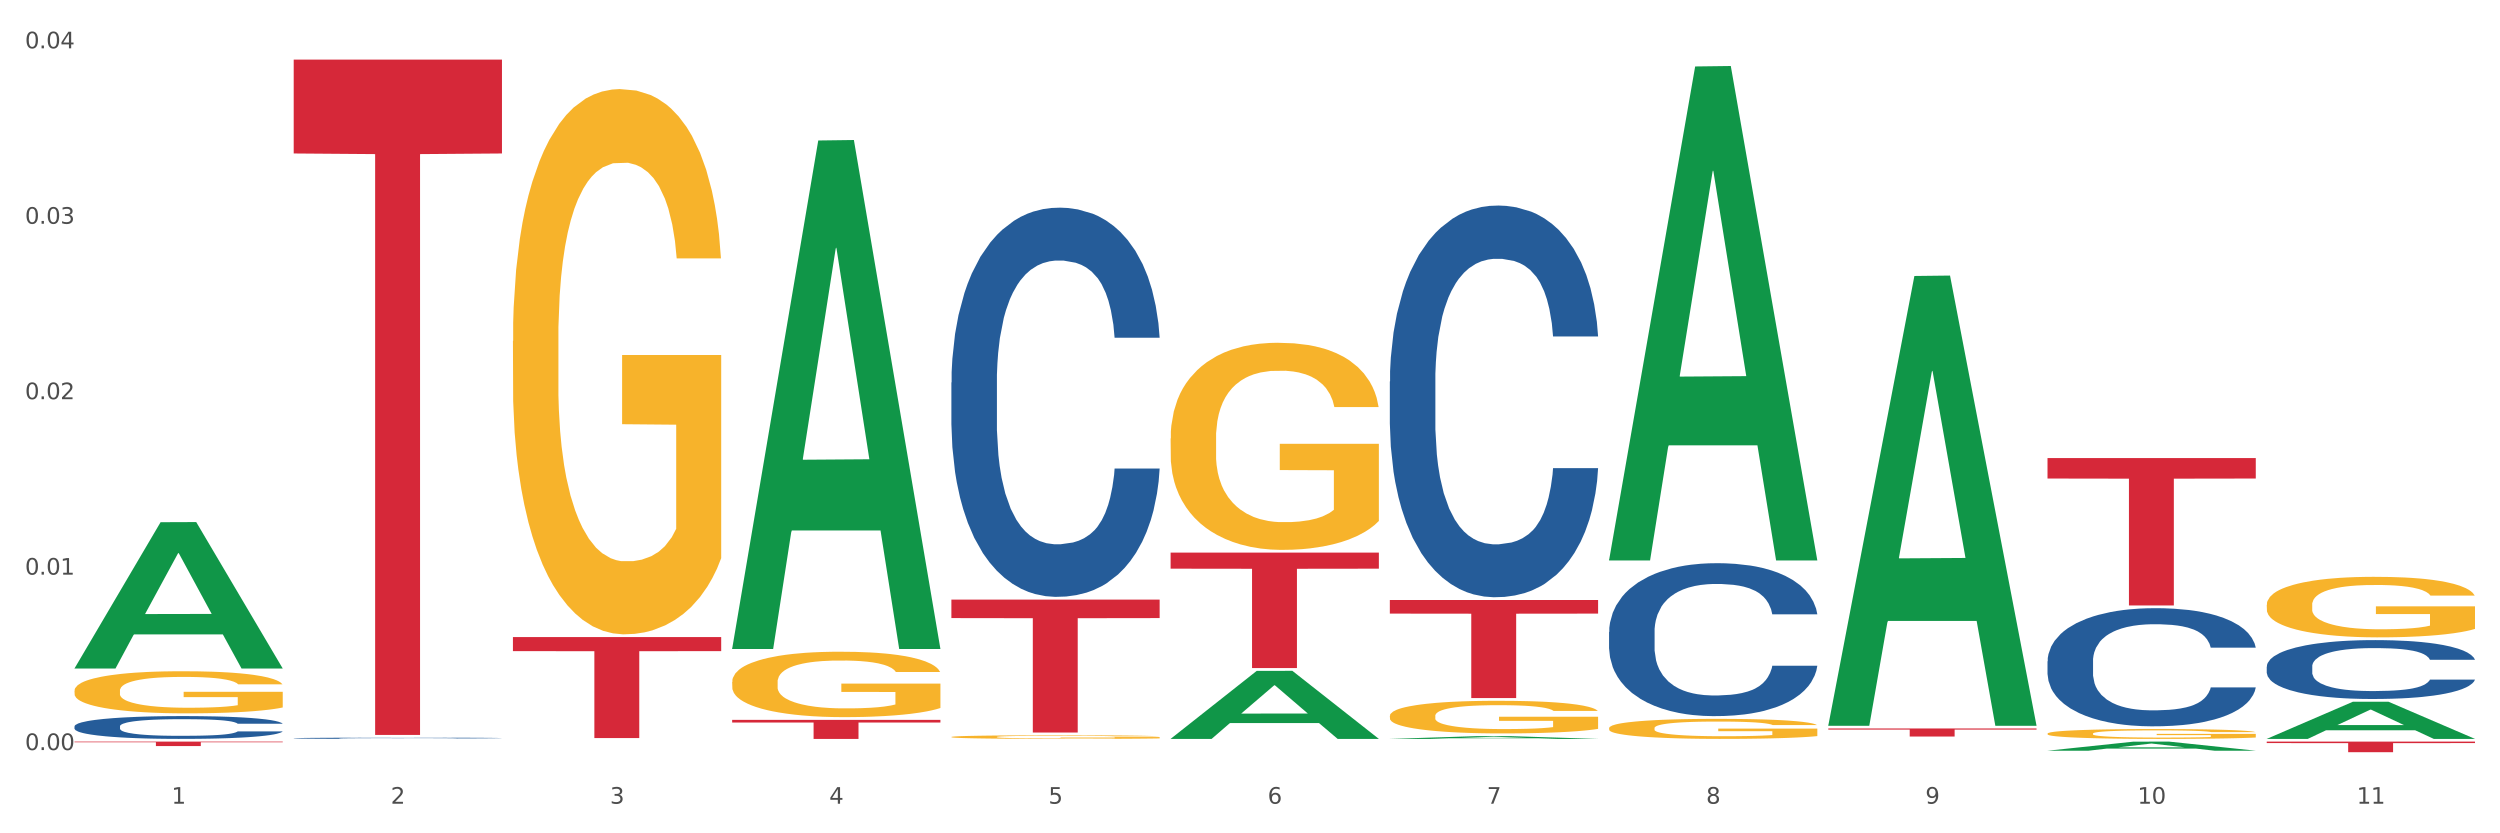<?xml version="1.0" encoding="utf-8" standalone="no"?>
<!DOCTYPE svg PUBLIC "-//W3C//DTD SVG 1.1//EN"
  "http://www.w3.org/Graphics/SVG/1.1/DTD/svg11.dtd">
<svg xmlns:xlink="http://www.w3.org/1999/xlink" width="1080pt" height="360pt" viewBox="0 0 1080 360" xmlns="http://www.w3.org/2000/svg" version="1.1">
 <rect x="0" y="0" width="1080" height="360" fill="#333333" stroke="none"/>
 <defs>
  <style type="text/css">*{stroke-linejoin: round; stroke-linecap: butt}</style>
 </defs>
 <g id="figure_1">
  <g id="patch_1">
   <path d="M 0 360 
L 1080 360 
L 1080 0 
L 0 0 
z
" style="fill: #ffffff; stroke: #ffffff; stroke-linejoin: miter"/>
  </g>
  <g id="axes_1">
   <g id="matplotlib.axis_1">
    <g id="xtick_1">
     <g id="text_1">
      <!-- 1 -->
      <g style="fill: #4d4d4d" transform="translate(74.106 347.204) scale(0.096 -0.096)">
       <defs>
        <path id="DejaVuSans-31" d="M 794 531 
L 1825 531 
L 1825 4091 
L 703 3866 
L 703 4441 
L 1819 4666 
L 2450 4666 
L 2450 531 
L 3481 531 
L 3481 0 
L 794 0 
L 794 531 
z
" transform="scale(0.016)"/>
       </defs>
       <use xlink:href="#DejaVuSans-31"/>
      </g>
     </g>
    </g>
    <g id="xtick_2">
     <g id="text_2">
      <!-- 2 -->
      <g style="fill: #4d4d4d" transform="translate(168.812 347.204) scale(0.096 -0.096)">
       <defs>
        <path id="DejaVuSans-32" d="M 1228 531 
L 3431 531 
L 3431 0 
L 469 0 
L 469 531 
Q 828 903 1448 1529 
Q 2069 2156 2228 2338 
Q 2531 2678 2651 2914 
Q 2772 3150 2772 3378 
Q 2772 3750 2511 3984 
Q 2250 4219 1831 4219 
Q 1534 4219 1204 4116 
Q 875 4013 500 3803 
L 500 4441 
Q 881 4594 1212 4672 
Q 1544 4750 1819 4750 
Q 2544 4750 2975 4387 
Q 3406 4025 3406 3419 
Q 3406 3131 3298 2873 
Q 3191 2616 2906 2266 
Q 2828 2175 2409 1742 
Q 1991 1309 1228 531 
z
" transform="scale(0.016)"/>
       </defs>
       <use xlink:href="#DejaVuSans-32"/>
      </g>
     </g>
    </g>
    <g id="xtick_3">
     <g id="text_3">
      <!-- 3 -->
      <g style="fill: #4d4d4d" transform="translate(263.517 347.204) scale(0.096 -0.096)">
       <defs>
        <path id="DejaVuSans-33" d="M 2597 2516 
Q 3050 2419 3304 2112 
Q 3559 1806 3559 1356 
Q 3559 666 3084 287 
Q 2609 -91 1734 -91 
Q 1441 -91 1130 -33 
Q 819 25 488 141 
L 488 750 
Q 750 597 1062 519 
Q 1375 441 1716 441 
Q 2309 441 2620 675 
Q 2931 909 2931 1356 
Q 2931 1769 2642 2001 
Q 2353 2234 1838 2234 
L 1294 2234 
L 1294 2753 
L 1863 2753 
Q 2328 2753 2575 2939 
Q 2822 3125 2822 3475 
Q 2822 3834 2567 4026 
Q 2313 4219 1838 4219 
Q 1578 4219 1281 4162 
Q 984 4106 628 3988 
L 628 4550 
Q 988 4650 1302 4700 
Q 1616 4750 1894 4750 
Q 2613 4750 3031 4423 
Q 3450 4097 3450 3541 
Q 3450 3153 3228 2886 
Q 3006 2619 2597 2516 
z
" transform="scale(0.016)"/>
       </defs>
       <use xlink:href="#DejaVuSans-33"/>
      </g>
     </g>
    </g>
    <g id="xtick_4">
     <g id="text_4">
      <!-- 4 -->
      <g style="fill: #4d4d4d" transform="translate(358.223 347.204) scale(0.096 -0.096)">
       <defs>
        <path id="DejaVuSans-34" d="M 2419 4116 
L 825 1625 
L 2419 1625 
L 2419 4116 
z
M 2253 4666 
L 3047 4666 
L 3047 1625 
L 3713 1625 
L 3713 1100 
L 3047 1100 
L 3047 0 
L 2419 0 
L 2419 1100 
L 313 1100 
L 313 1709 
L 2253 4666 
z
" transform="scale(0.016)"/>
       </defs>
       <use xlink:href="#DejaVuSans-34"/>
      </g>
     </g>
    </g>
    <g id="xtick_5">
     <g id="text_5">
      <!-- 5 -->
      <g style="fill: #4d4d4d" transform="translate(452.928 347.204) scale(0.096 -0.096)">
       <defs>
        <path id="DejaVuSans-35" d="M 691 4666 
L 3169 4666 
L 3169 4134 
L 1269 4134 
L 1269 2991 
Q 1406 3038 1543 3061 
Q 1681 3084 1819 3084 
Q 2600 3084 3056 2656 
Q 3513 2228 3513 1497 
Q 3513 744 3044 326 
Q 2575 -91 1722 -91 
Q 1428 -91 1123 -41 
Q 819 9 494 109 
L 494 744 
Q 775 591 1075 516 
Q 1375 441 1709 441 
Q 2250 441 2565 725 
Q 2881 1009 2881 1497 
Q 2881 1984 2565 2268 
Q 2250 2553 1709 2553 
Q 1456 2553 1204 2497 
Q 953 2441 691 2322 
L 691 4666 
z
" transform="scale(0.016)"/>
       </defs>
       <use xlink:href="#DejaVuSans-35"/>
      </g>
     </g>
    </g>
    <g id="xtick_6">
     <g id="text_6">
      <!-- 6 -->
      <g style="fill: #4d4d4d" transform="translate(547.634 347.204) scale(0.096 -0.096)">
       <defs>
        <path id="DejaVuSans-36" d="M 2113 2584 
Q 1688 2584 1439 2293 
Q 1191 2003 1191 1497 
Q 1191 994 1439 701 
Q 1688 409 2113 409 
Q 2538 409 2786 701 
Q 3034 994 3034 1497 
Q 3034 2003 2786 2293 
Q 2538 2584 2113 2584 
z
M 3366 4563 
L 3366 3988 
Q 3128 4100 2886 4159 
Q 2644 4219 2406 4219 
Q 1781 4219 1451 3797 
Q 1122 3375 1075 2522 
Q 1259 2794 1537 2939 
Q 1816 3084 2150 3084 
Q 2853 3084 3261 2657 
Q 3669 2231 3669 1497 
Q 3669 778 3244 343 
Q 2819 -91 2113 -91 
Q 1303 -91 875 529 
Q 447 1150 447 2328 
Q 447 3434 972 4092 
Q 1497 4750 2381 4750 
Q 2619 4750 2861 4703 
Q 3103 4656 3366 4563 
z
" transform="scale(0.016)"/>
       </defs>
       <use xlink:href="#DejaVuSans-36"/>
      </g>
     </g>
    </g>
    <g id="xtick_7">
     <g id="text_7">
      <!-- 7 -->
      <g style="fill: #4d4d4d" transform="translate(642.339 347.204) scale(0.096 -0.096)">
       <defs>
        <path id="DejaVuSans-37" d="M 525 4666 
L 3525 4666 
L 3525 4397 
L 1831 0 
L 1172 0 
L 2766 4134 
L 525 4134 
L 525 4666 
z
" transform="scale(0.016)"/>
       </defs>
       <use xlink:href="#DejaVuSans-37"/>
      </g>
     </g>
    </g>
    <g id="xtick_8">
     <g id="text_8">
      <!-- 8 -->
      <g style="fill: #4d4d4d" transform="translate(737.044 347.204) scale(0.096 -0.096)">
       <defs>
        <path id="DejaVuSans-38" d="M 2034 2216 
Q 1584 2216 1326 1975 
Q 1069 1734 1069 1313 
Q 1069 891 1326 650 
Q 1584 409 2034 409 
Q 2484 409 2743 651 
Q 3003 894 3003 1313 
Q 3003 1734 2745 1975 
Q 2488 2216 2034 2216 
z
M 1403 2484 
Q 997 2584 770 2862 
Q 544 3141 544 3541 
Q 544 4100 942 4425 
Q 1341 4750 2034 4750 
Q 2731 4750 3128 4425 
Q 3525 4100 3525 3541 
Q 3525 3141 3298 2862 
Q 3072 2584 2669 2484 
Q 3125 2378 3379 2068 
Q 3634 1759 3634 1313 
Q 3634 634 3220 271 
Q 2806 -91 2034 -91 
Q 1263 -91 848 271 
Q 434 634 434 1313 
Q 434 1759 690 2068 
Q 947 2378 1403 2484 
z
M 1172 3481 
Q 1172 3119 1398 2916 
Q 1625 2713 2034 2713 
Q 2441 2713 2670 2916 
Q 2900 3119 2900 3481 
Q 2900 3844 2670 4047 
Q 2441 4250 2034 4250 
Q 1625 4250 1398 4047 
Q 1172 3844 1172 3481 
z
" transform="scale(0.016)"/>
       </defs>
       <use xlink:href="#DejaVuSans-38"/>
      </g>
     </g>
    </g>
    <g id="xtick_9">
     <g id="text_9">
      <!-- 9 -->
      <g style="fill: #4d4d4d" transform="translate(831.75 347.204) scale(0.096 -0.096)">
       <defs>
        <path id="DejaVuSans-39" d="M 703 97 
L 703 672 
Q 941 559 1184 500 
Q 1428 441 1663 441 
Q 2288 441 2617 861 
Q 2947 1281 2994 2138 
Q 2813 1869 2534 1725 
Q 2256 1581 1919 1581 
Q 1219 1581 811 2004 
Q 403 2428 403 3163 
Q 403 3881 828 4315 
Q 1253 4750 1959 4750 
Q 2769 4750 3195 4129 
Q 3622 3509 3622 2328 
Q 3622 1225 3098 567 
Q 2575 -91 1691 -91 
Q 1453 -91 1209 -44 
Q 966 3 703 97 
z
M 1959 2075 
Q 2384 2075 2632 2365 
Q 2881 2656 2881 3163 
Q 2881 3666 2632 3958 
Q 2384 4250 1959 4250 
Q 1534 4250 1286 3958 
Q 1038 3666 1038 3163 
Q 1038 2656 1286 2365 
Q 1534 2075 1959 2075 
z
" transform="scale(0.016)"/>
       </defs>
       <use xlink:href="#DejaVuSans-39"/>
      </g>
     </g>
    </g>
    <g id="xtick_10">
     <g id="text_10">
      <!-- 10 -->
      <g style="fill: #4d4d4d" transform="translate(923.401 347.204) scale(0.096 -0.096)">
       <defs>
        <path id="DejaVuSans-30" d="M 2034 4250 
Q 1547 4250 1301 3770 
Q 1056 3291 1056 2328 
Q 1056 1369 1301 889 
Q 1547 409 2034 409 
Q 2525 409 2770 889 
Q 3016 1369 3016 2328 
Q 3016 3291 2770 3770 
Q 2525 4250 2034 4250 
z
M 2034 4750 
Q 2819 4750 3233 4129 
Q 3647 3509 3647 2328 
Q 3647 1150 3233 529 
Q 2819 -91 2034 -91 
Q 1250 -91 836 529 
Q 422 1150 422 2328 
Q 422 3509 836 4129 
Q 1250 4750 2034 4750 
z
" transform="scale(0.016)"/>
       </defs>
       <use xlink:href="#DejaVuSans-31"/>
       <use xlink:href="#DejaVuSans-30" transform="translate(63.623 0)"/>
      </g>
     </g>
    </g>
    <g id="xtick_11">
     <g id="text_11">
      <!-- 11 -->
      <g style="fill: #4d4d4d" transform="translate(1018.107 347.204) scale(0.096 -0.096)">
       <use xlink:href="#DejaVuSans-31"/>
       <use xlink:href="#DejaVuSans-31" transform="translate(63.623 0)"/>
      </g>
     </g>
    </g>
    <g id="xtick_12"/>
    <g id="xtick_13"/>
    <g id="xtick_14"/>
    <g id="xtick_15"/>
    <g id="xtick_16"/>
    <g id="xtick_17"/>
    <g id="xtick_18"/>
    <g id="xtick_19"/>
    <g id="xtick_20"/>
    <g id="xtick_21"/>
   </g>
   <g id="matplotlib.axis_2">
    <g id="ytick_1">
     <g id="text_12">
      <!-- 0.00 -->
      <g style="fill: #4d4d4d" transform="translate(10.8 324.031) scale(0.096 -0.096)">
       <defs>
        <path id="DejaVuSans-2e" d="M 684 794 
L 1344 794 
L 1344 0 
L 684 0 
L 684 794 
z
" transform="scale(0.016)"/>
       </defs>
       <use xlink:href="#DejaVuSans-30"/>
       <use xlink:href="#DejaVuSans-2e" transform="translate(63.623 0)"/>
       <use xlink:href="#DejaVuSans-30" transform="translate(95.41 0)"/>
       <use xlink:href="#DejaVuSans-30" transform="translate(159.033 0)"/>
      </g>
     </g>
    </g>
    <g id="ytick_2">
     <g id="text_13">
      <!-- 0.01 -->
      <g style="fill: #4d4d4d" transform="translate(10.8 248.243) scale(0.096 -0.096)">
       <use xlink:href="#DejaVuSans-30"/>
       <use xlink:href="#DejaVuSans-2e" transform="translate(63.623 0)"/>
       <use xlink:href="#DejaVuSans-30" transform="translate(95.41 0)"/>
       <use xlink:href="#DejaVuSans-31" transform="translate(159.033 0)"/>
      </g>
     </g>
    </g>
    <g id="ytick_3">
     <g id="text_14">
      <!-- 0.02 -->
      <g style="fill: #4d4d4d" transform="translate(10.8 172.455) scale(0.096 -0.096)">
       <use xlink:href="#DejaVuSans-30"/>
       <use xlink:href="#DejaVuSans-2e" transform="translate(63.623 0)"/>
       <use xlink:href="#DejaVuSans-30" transform="translate(95.41 0)"/>
       <use xlink:href="#DejaVuSans-32" transform="translate(159.033 0)"/>
      </g>
     </g>
    </g>
    <g id="ytick_4">
     <g id="text_15">
      <!-- 0.03 -->
      <g style="fill: #4d4d4d" transform="translate(10.8 96.667) scale(0.096 -0.096)">
       <use xlink:href="#DejaVuSans-30"/>
       <use xlink:href="#DejaVuSans-2e" transform="translate(63.623 0)"/>
       <use xlink:href="#DejaVuSans-30" transform="translate(95.41 0)"/>
       <use xlink:href="#DejaVuSans-33" transform="translate(159.033 0)"/>
      </g>
     </g>
    </g>
    <g id="ytick_5">
     <g id="text_16">
      <!-- 0.04 -->
      <g style="fill: #4d4d4d" transform="translate(10.8 20.88) scale(0.096 -0.096)">
       <use xlink:href="#DejaVuSans-30"/>
       <use xlink:href="#DejaVuSans-2e" transform="translate(63.623 0)"/>
       <use xlink:href="#DejaVuSans-30" transform="translate(95.41 0)"/>
       <use xlink:href="#DejaVuSans-34" transform="translate(159.033 0)"/>
      </g>
     </g>
    </g>
    <g id="ytick_6"/>
    <g id="ytick_7"/>
    <g id="ytick_8"/>
    <g id="ytick_9"/>
   </g>
   <g id="PolyCollection_1">
    <path d="M 32.175 288.679 
L 32.268 288.62 
L 69.369 225.591 
L 84.766 225.532 
L 122.145 288.798 
L 104.337 288.798 
L 96.267 274.066 
L 57.96 274.066 
L 57.682 274.303 
L 49.891 288.798 
L 32.175 288.798 
L 32.175 288.679 
L 62.783 265.274 
L 91.444 265.214 
L 77.253 239.017 
L 77.067 238.898 
L 76.882 239.076 
L 62.691 265.214 
L 62.783 265.274 
L 32.175 288.679 
z
" clip-path="url(#p9b76a99b38)" style="fill: #109648"/>
    <path d="M 789.819 314.71 
L 879.789 314.71 
L 879.789 315.195 
L 844.398 315.198 
L 844.398 318.195 
L 824.997 318.195 
L 824.997 315.198 
L 789.819 315.195 
L 789.819 314.714 
L 789.819 314.71 
z
" clip-path="url(#p9b76a99b38)" style="fill: #d62839"/>
    <path d="M 600.408 259.192 
L 690.378 259.192 
L 690.378 265.08 
L 654.987 265.12 
L 654.987 301.563 
L 635.586 301.563 
L 635.586 265.12 
L 600.408 265.08 
L 600.408 259.232 
L 600.408 259.192 
z
" clip-path="url(#p9b76a99b38)" style="fill: #d62839"/>
    <path d="M 505.702 238.735 
L 595.673 238.735 
L 595.673 245.667 
L 560.281 245.713 
L 560.281 288.616 
L 540.88 288.616 
L 540.88 245.713 
L 505.702 245.667 
L 505.702 238.782 
L 505.702 238.735 
z
" clip-path="url(#p9b76a99b38)" style="fill: #d62839"/>
    <path d="M 410.997 259.032 
L 500.967 259.032 
L 500.967 267.013 
L 465.576 267.067 
L 465.576 316.461 
L 446.175 316.461 
L 446.175 267.067 
L 410.997 267.013 
L 410.997 259.086 
L 410.997 259.032 
z
" clip-path="url(#p9b76a99b38)" style="fill: #d62839"/>
    <path d="M 316.291 310.983 
L 406.262 310.983 
L 406.262 312.126 
L 370.871 312.133 
L 370.871 319.205 
L 351.469 319.205 
L 351.469 312.133 
L 316.291 312.126 
L 316.291 310.991 
L 316.291 310.983 
z
" clip-path="url(#p9b76a99b38)" style="fill: #d62839"/>
    <path d="M 221.586 275.219 
L 311.556 275.219 
L 311.556 281.282 
L 276.165 281.323 
L 276.165 318.85 
L 256.764 318.85 
L 256.764 281.323 
L 221.586 281.282 
L 221.586 275.26 
L 221.586 275.219 
z
" clip-path="url(#p9b76a99b38)" style="fill: #d62839"/>
    <path d="M 126.88 25.759 
L 216.851 25.759 
L 216.851 66.301 
L 181.46 66.575 
L 181.46 317.491 
L 162.058 317.491 
L 162.058 66.575 
L 126.88 66.301 
L 126.88 26.033 
L 126.88 25.759 
z
" clip-path="url(#p9b76a99b38)" style="fill: #d62839"/>
    <path d="M 32.175 320.383 
L 122.145 320.383 
L 122.145 320.65 
L 86.754 320.651 
L 86.754 322.299 
L 67.353 322.299 
L 67.353 320.651 
L 32.175 320.65 
L 32.175 320.385 
L 32.175 320.383 
z
" clip-path="url(#p9b76a99b38)" style="fill: #d62839"/>
    <path d="M 32.175 313.777 
L 32.281 313.768 
L 32.281 313.516 
L 32.6 313.174 
L 33.77 312.544 
L 35.259 312.067 
L 37.811 311.509 
L 39.194 311.275 
L 41.002 311.014 
L 44.724 310.591 
L 48.978 310.231 
L 51.956 310.033 
L 54.189 309.907 
L 59.187 309.682 
L 62.059 309.583 
L 65.036 309.501 
L 67.589 309.447 
L 71.843 309.384 
L 75.246 309.357 
L 79.181 309.348 
L 82.477 309.357 
L 86.838 309.393 
L 93.219 309.501 
L 95.665 309.565 
L 98.961 309.673 
L 102.365 309.817 
L 105.13 309.961 
L 108.32 310.168 
L 111.617 310.438 
L 114.807 310.78 
L 117.041 311.095 
L 118.848 311.428 
L 120.444 311.833 
L 121.613 312.274 
L 122.145 312.643 
L 102.684 312.643 
L 102.152 312.31 
L 101.088 311.95 
L 100.025 311.707 
L 98.855 311.509 
L 97.047 311.284 
L 95.452 311.14 
L 92.793 310.969 
L 90.347 310.861 
L 88.327 310.798 
L 85.881 310.744 
L 80.67 310.69 
L 76.947 310.69 
L 74.608 310.708 
L 71.736 310.753 
L 69.29 310.816 
L 66.419 310.924 
L 64.186 311.041 
L 61.952 311.194 
L 60.676 311.302 
L 58.762 311.5 
L 57.486 311.662 
L 55.784 311.941 
L 54.827 312.139 
L 53.126 312.652 
L 52.381 313.03 
L 52.062 313.291 
L 51.849 313.579 
L 51.849 314.983 
L 52.487 315.613 
L 53.019 315.883 
L 53.87 316.189 
L 55.465 316.585 
L 57.805 316.972 
L 60.251 317.252 
L 62.271 317.423 
L 64.186 317.549 
L 66.1 317.648 
L 68.44 317.738 
L 70.354 317.792 
L 73.225 317.846 
L 76.628 317.873 
L 79.287 317.873 
L 84.711 317.828 
L 87.157 317.783 
L 89.496 317.72 
L 92.049 317.621 
L 94.069 317.513 
L 95.239 317.432 
L 97.153 317.261 
L 98.642 317.08 
L 99.919 316.873 
L 100.769 316.693 
L 101.726 316.423 
L 102.471 316.117 
L 102.684 315.955 
L 122.145 315.955 
L 121.72 316.279 
L 120.975 316.594 
L 119.487 317.017 
L 118.317 317.261 
L 116.509 317.558 
L 114.595 317.81 
L 111.936 318.089 
L 109.49 318.296 
L 106.937 318.476 
L 104.172 318.638 
L 99.174 318.863 
L 97.366 318.926 
L 93.538 319.034 
L 90.56 319.097 
L 86.2 319.16 
L 81.733 319.196 
L 77.054 319.205 
L 72.906 319.187 
L 68.333 319.133 
L 65.462 319.079 
L 62.271 318.998 
L 58.549 318.872 
L 55.04 318.719 
L 51.743 318.539 
L 48.659 318.332 
L 45.788 318.098 
L 42.065 317.711 
L 39.3 317.333 
L 37.28 316.981 
L 35.897 316.684 
L 34.515 316.306 
L 33.77 316.045 
L 32.6 315.415 
L 32.175 314.83 
L 32.175 313.777 
z
" clip-path="url(#p9b76a99b38)" style="fill: #255c99"/>
    <path d="M 126.88 318.91 
L 126.987 318.91 
L 126.987 318.896 
L 127.306 318.877 
L 128.476 318.843 
L 129.965 318.817 
L 132.517 318.787 
L 133.899 318.774 
L 135.707 318.76 
L 139.43 318.737 
L 143.683 318.717 
L 146.661 318.707 
L 148.894 318.7 
L 153.893 318.688 
L 156.764 318.682 
L 159.742 318.678 
L 162.294 318.675 
L 166.548 318.671 
L 169.951 318.67 
L 173.886 318.67 
L 177.183 318.67 
L 181.543 318.672 
L 187.924 318.678 
L 190.37 318.681 
L 193.667 318.687 
L 197.07 318.695 
L 199.835 318.703 
L 203.025 318.714 
L 206.322 318.729 
L 209.513 318.747 
L 211.746 318.764 
L 213.554 318.782 
L 215.149 318.804 
L 216.319 318.828 
L 216.851 318.848 
L 197.389 318.848 
L 196.857 318.83 
L 195.794 318.811 
L 194.73 318.798 
L 193.561 318.787 
L 191.753 318.775 
L 190.157 318.767 
L 187.499 318.758 
L 185.053 318.752 
L 183.032 318.748 
L 180.586 318.745 
L 175.375 318.742 
L 171.653 318.742 
L 169.313 318.743 
L 166.442 318.746 
L 163.996 318.749 
L 161.124 318.755 
L 158.891 318.761 
L 156.658 318.77 
L 155.382 318.776 
L 153.467 318.786 
L 152.191 318.795 
L 150.49 318.81 
L 149.533 318.821 
L 147.831 318.849 
L 147.087 318.869 
L 146.768 318.884 
L 146.555 318.899 
L 146.555 318.976 
L 147.193 319.01 
L 147.725 319.024 
L 148.575 319.041 
L 150.171 319.063 
L 152.51 319.084 
L 154.956 319.099 
L 156.977 319.108 
L 158.891 319.115 
L 160.805 319.12 
L 163.145 319.125 
L 165.059 319.128 
L 167.931 319.131 
L 171.334 319.132 
L 173.993 319.132 
L 179.416 319.13 
L 181.862 319.128 
L 184.202 319.124 
L 186.754 319.119 
L 188.775 319.113 
L 189.945 319.108 
L 191.859 319.099 
L 193.348 319.089 
L 194.624 319.078 
L 195.475 319.068 
L 196.432 319.054 
L 197.176 319.037 
L 197.389 319.028 
L 216.851 319.028 
L 216.425 319.046 
L 215.681 319.063 
L 214.192 319.086 
L 213.022 319.099 
L 211.214 319.115 
L 209.3 319.129 
L 206.641 319.144 
L 204.195 319.155 
L 201.643 319.165 
L 198.878 319.174 
L 193.88 319.186 
L 192.072 319.19 
L 188.243 319.195 
L 185.265 319.199 
L 180.905 319.202 
L 176.439 319.204 
L 171.759 319.205 
L 167.612 319.204 
L 163.039 319.201 
L 160.167 319.198 
L 156.977 319.194 
L 153.255 319.187 
L 149.745 319.178 
L 146.448 319.169 
L 143.364 319.157 
L 140.493 319.145 
L 136.771 319.124 
L 134.006 319.103 
L 131.985 319.084 
L 130.603 319.068 
L 129.22 319.047 
L 128.476 319.033 
L 127.306 318.999 
L 126.88 318.967 
L 126.88 318.91 
z
" clip-path="url(#p9b76a99b38)" style="fill: #255c99"/>
    <path d="M 884.524 197.876 
L 974.495 197.876 
L 974.495 206.725 
L 939.103 206.785 
L 939.103 261.551 
L 919.702 261.551 
L 919.702 206.785 
L 884.524 206.725 
L 884.524 197.936 
L 884.524 197.876 
z
" clip-path="url(#p9b76a99b38)" style="fill: #d62839"/>
    <path d="M 410.997 165.255 
L 411.103 165.101 
L 411.103 160.802 
L 411.422 154.966 
L 412.592 144.217 
L 414.081 136.078 
L 416.633 126.557 
L 418.016 122.564 
L 419.824 118.111 
L 423.546 110.893 
L 427.8 104.751 
L 430.778 101.373 
L 433.011 99.223 
L 438.009 95.384 
L 440.881 93.694 
L 443.858 92.312 
L 446.411 91.391 
L 450.665 90.316 
L 454.068 89.855 
L 458.003 89.702 
L 461.299 89.855 
L 465.66 90.47 
L 472.041 92.312 
L 474.487 93.387 
L 477.783 95.23 
L 481.186 97.687 
L 483.951 100.144 
L 487.142 103.676 
L 490.439 108.283 
L 493.629 114.118 
L 495.862 119.493 
L 497.67 125.175 
L 499.266 132.085 
L 500.435 139.61 
L 500.967 145.906 
L 481.505 145.906 
L 480.974 140.224 
L 479.91 134.082 
L 478.847 129.935 
L 477.677 126.557 
L 475.869 122.718 
L 474.274 120.261 
L 471.615 117.343 
L 469.169 115.5 
L 467.149 114.425 
L 464.703 113.504 
L 459.491 112.583 
L 455.769 112.583 
L 453.43 112.89 
L 450.558 113.658 
L 448.112 114.733 
L 445.241 116.575 
L 443.008 118.572 
L 440.774 121.182 
L 439.498 123.025 
L 437.584 126.403 
L 436.308 129.168 
L 434.606 133.928 
L 433.649 137.306 
L 431.947 146.059 
L 431.203 152.509 
L 430.884 156.962 
L 430.671 161.877 
L 430.671 185.832 
L 431.309 196.582 
L 431.841 201.189 
L 432.692 206.41 
L 434.287 213.167 
L 436.627 219.77 
L 439.073 224.53 
L 441.093 227.448 
L 443.008 229.598 
L 444.922 231.287 
L 447.262 232.823 
L 449.176 233.744 
L 452.047 234.666 
L 455.45 235.126 
L 458.109 235.126 
L 463.533 234.358 
L 465.979 233.591 
L 468.318 232.516 
L 470.871 230.826 
L 472.891 228.984 
L 474.061 227.602 
L 475.975 224.684 
L 477.464 221.613 
L 478.74 218.081 
L 479.591 215.009 
L 480.548 210.403 
L 481.293 205.181 
L 481.505 202.417 
L 500.967 202.417 
L 500.542 207.946 
L 499.797 213.32 
L 498.308 220.538 
L 497.139 224.684 
L 495.331 229.752 
L 493.416 234.051 
L 490.758 238.812 
L 488.312 242.344 
L 485.759 245.415 
L 482.994 248.179 
L 477.996 252.018 
L 476.188 253.093 
L 472.36 254.936 
L 469.382 256.011 
L 465.022 257.086 
L 460.555 257.7 
L 455.876 257.854 
L 451.728 257.546 
L 447.155 256.625 
L 444.284 255.704 
L 441.093 254.322 
L 437.371 252.172 
L 433.862 249.561 
L 430.565 246.49 
L 427.481 242.958 
L 424.609 238.965 
L 420.887 232.362 
L 418.122 225.912 
L 416.102 219.923 
L 414.719 214.856 
L 413.337 208.406 
L 412.592 203.953 
L 411.422 193.203 
L 410.997 183.222 
L 410.997 165.255 
z
" clip-path="url(#p9b76a99b38)" style="fill: #255c99"/>
    <path d="M 695.113 272.983 
L 695.22 272.922 
L 695.22 271.233 
L 695.539 268.94 
L 696.709 264.716 
L 698.197 261.517 
L 700.75 257.776 
L 702.132 256.207 
L 703.94 254.457 
L 707.662 251.621 
L 711.916 249.207 
L 714.894 247.879 
L 717.127 247.035 
L 722.126 245.526 
L 724.997 244.862 
L 727.975 244.319 
L 730.527 243.957 
L 734.781 243.535 
L 738.184 243.354 
L 742.119 243.293 
L 745.416 243.354 
L 749.776 243.595 
L 756.157 244.319 
L 758.603 244.742 
L 761.9 245.466 
L 765.303 246.431 
L 768.068 247.397 
L 771.258 248.785 
L 774.555 250.595 
L 777.746 252.888 
L 779.979 255 
L 781.787 257.233 
L 783.382 259.948 
L 784.552 262.905 
L 785.084 265.379 
L 765.622 265.379 
L 765.09 263.147 
L 764.027 260.733 
L 762.963 259.104 
L 761.793 257.776 
L 759.985 256.267 
L 758.39 255.302 
L 755.732 254.155 
L 753.286 253.431 
L 751.265 253.009 
L 748.819 252.647 
L 743.608 252.285 
L 739.886 252.285 
L 737.546 252.405 
L 734.675 252.707 
L 732.229 253.129 
L 729.357 253.854 
L 727.124 254.638 
L 724.891 255.664 
L 723.615 256.388 
L 721.7 257.716 
L 720.424 258.802 
L 718.723 260.673 
L 717.765 262 
L 716.064 265.44 
L 715.319 267.974 
L 715 269.724 
L 714.788 271.655 
L 714.788 281.069 
L 715.426 285.293 
L 715.958 287.103 
L 716.808 289.155 
L 718.404 291.81 
L 720.743 294.405 
L 723.189 296.276 
L 725.21 297.422 
L 727.124 298.267 
L 729.038 298.931 
L 731.378 299.534 
L 733.292 299.896 
L 736.164 300.259 
L 739.567 300.44 
L 742.225 300.44 
L 747.649 300.138 
L 750.095 299.836 
L 752.435 299.414 
L 754.987 298.75 
L 757.008 298.026 
L 758.178 297.483 
L 760.092 296.336 
L 761.581 295.129 
L 762.857 293.741 
L 763.708 292.534 
L 764.665 290.724 
L 765.409 288.672 
L 765.622 287.586 
L 785.084 287.586 
L 784.658 289.759 
L 783.914 291.871 
L 782.425 294.707 
L 781.255 296.336 
L 779.447 298.328 
L 777.533 300.017 
L 774.874 301.888 
L 772.428 303.276 
L 769.876 304.483 
L 767.111 305.569 
L 762.112 307.077 
L 760.305 307.5 
L 756.476 308.224 
L 753.498 308.646 
L 749.138 309.069 
L 744.671 309.31 
L 739.992 309.371 
L 735.845 309.25 
L 731.272 308.888 
L 728.4 308.526 
L 725.21 307.983 
L 721.488 307.138 
L 717.978 306.112 
L 714.681 304.905 
L 711.597 303.517 
L 708.726 301.948 
L 705.004 299.353 
L 702.239 296.819 
L 700.218 294.465 
L 698.836 292.474 
L 697.453 289.94 
L 696.709 288.19 
L 695.539 283.966 
L 695.113 280.043 
L 695.113 272.983 
z
" clip-path="url(#p9b76a99b38)" style="fill: #255c99"/>
    <path d="M 884.524 285.665 
L 884.631 285.618 
L 884.631 284.313 
L 884.95 282.541 
L 886.12 279.278 
L 887.608 276.808 
L 890.161 273.918 
L 891.543 272.706 
L 893.351 271.354 
L 897.073 269.163 
L 901.327 267.298 
L 904.305 266.273 
L 906.538 265.62 
L 911.537 264.455 
L 914.408 263.942 
L 917.386 263.522 
L 919.938 263.243 
L 924.192 262.916 
L 927.595 262.776 
L 931.53 262.73 
L 934.827 262.776 
L 939.187 262.963 
L 945.568 263.522 
L 948.014 263.849 
L 951.311 264.408 
L 954.714 265.154 
L 957.479 265.9 
L 960.669 266.972 
L 963.966 268.37 
L 967.157 270.142 
L 969.39 271.773 
L 971.198 273.498 
L 972.793 275.596 
L 973.963 277.88 
L 974.495 279.791 
L 955.033 279.791 
L 954.501 278.066 
L 953.438 276.202 
L 952.374 274.943 
L 951.204 273.918 
L 949.396 272.752 
L 947.801 272.006 
L 945.143 271.121 
L 942.697 270.561 
L 940.676 270.235 
L 938.23 269.955 
L 933.019 269.676 
L 929.297 269.676 
L 926.957 269.769 
L 924.086 270.002 
L 921.64 270.328 
L 918.768 270.888 
L 916.535 271.494 
L 914.302 272.286 
L 913.026 272.845 
L 911.111 273.871 
L 909.835 274.71 
L 908.134 276.155 
L 907.176 277.181 
L 905.475 279.838 
L 904.73 281.795 
L 904.411 283.147 
L 904.199 284.639 
L 904.199 291.911 
L 904.837 295.174 
L 905.368 296.572 
L 906.219 298.157 
L 907.814 300.208 
L 910.154 302.213 
L 912.6 303.658 
L 914.621 304.544 
L 916.535 305.196 
L 918.449 305.709 
L 920.789 306.175 
L 922.703 306.455 
L 925.575 306.735 
L 928.978 306.874 
L 931.636 306.874 
L 937.06 306.641 
L 939.506 306.408 
L 941.846 306.082 
L 944.398 305.569 
L 946.419 305.01 
L 947.589 304.59 
L 949.503 303.705 
L 950.992 302.772 
L 952.268 301.7 
L 953.119 300.768 
L 954.076 299.369 
L 954.82 297.784 
L 955.033 296.945 
L 974.495 296.945 
L 974.069 298.624 
L 973.325 300.255 
L 971.836 302.446 
L 970.666 303.705 
L 968.858 305.243 
L 966.944 306.548 
L 964.285 307.993 
L 961.839 309.065 
L 959.287 309.998 
L 956.522 310.837 
L 951.523 312.002 
L 949.715 312.328 
L 945.887 312.888 
L 942.909 313.214 
L 938.549 313.54 
L 934.082 313.727 
L 929.403 313.774 
L 925.256 313.68 
L 920.683 313.401 
L 917.811 313.121 
L 914.621 312.701 
L 910.899 312.049 
L 907.389 311.256 
L 904.092 310.324 
L 901.008 309.252 
L 898.137 308.04 
L 894.415 306.035 
L 891.65 304.078 
L 889.629 302.26 
L 888.246 300.721 
L 886.864 298.763 
L 886.12 297.412 
L 884.95 294.149 
L 884.524 291.119 
L 884.524 285.665 
z
" clip-path="url(#p9b76a99b38)" style="fill: #255c99"/>
    <path d="M 979.23 287.955 
L 979.336 287.932 
L 979.336 287.281 
L 979.655 286.398 
L 980.825 284.772 
L 982.314 283.54 
L 984.866 282.099 
L 986.249 281.495 
L 988.057 280.821 
L 991.779 279.729 
L 996.033 278.799 
L 999.01 278.288 
L 1001.244 277.963 
L 1006.242 277.382 
L 1009.114 277.126 
L 1012.091 276.917 
L 1014.644 276.778 
L 1018.898 276.615 
L 1022.301 276.545 
L 1026.236 276.522 
L 1029.532 276.545 
L 1033.893 276.638 
L 1040.273 276.917 
L 1042.719 277.08 
L 1046.016 277.359 
L 1049.419 277.73 
L 1052.184 278.102 
L 1055.375 278.637 
L 1058.672 279.334 
L 1061.862 280.217 
L 1064.095 281.03 
L 1065.903 281.89 
L 1067.498 282.936 
L 1068.668 284.074 
L 1069.2 285.027 
L 1049.738 285.027 
L 1049.207 284.167 
L 1048.143 283.238 
L 1047.08 282.61 
L 1045.91 282.099 
L 1044.102 281.518 
L 1042.507 281.146 
L 1039.848 280.705 
L 1037.402 280.426 
L 1035.381 280.263 
L 1032.935 280.124 
L 1027.724 279.985 
L 1024.002 279.985 
L 1021.663 280.031 
L 1018.791 280.147 
L 1016.345 280.31 
L 1013.474 280.589 
L 1011.24 280.891 
L 1009.007 281.286 
L 1007.731 281.565 
L 1005.817 282.076 
L 1004.541 282.494 
L 1002.839 283.215 
L 1001.882 283.726 
L 1000.18 285.05 
L 999.436 286.026 
L 999.117 286.7 
L 998.904 287.444 
L 998.904 291.069 
L 999.542 292.696 
L 1000.074 293.393 
L 1000.925 294.183 
L 1002.52 295.206 
L 1004.86 296.205 
L 1007.306 296.925 
L 1009.326 297.367 
L 1011.24 297.692 
L 1013.155 297.948 
L 1015.494 298.18 
L 1017.409 298.319 
L 1020.28 298.459 
L 1023.683 298.529 
L 1026.342 298.529 
L 1031.766 298.412 
L 1034.212 298.296 
L 1036.551 298.134 
L 1039.104 297.878 
L 1041.124 297.599 
L 1042.294 297.39 
L 1044.208 296.948 
L 1045.697 296.484 
L 1046.973 295.949 
L 1047.824 295.484 
L 1048.781 294.787 
L 1049.526 293.997 
L 1049.738 293.579 
L 1069.2 293.579 
L 1068.775 294.415 
L 1068.03 295.229 
L 1066.541 296.321 
L 1065.371 296.948 
L 1063.564 297.715 
L 1061.649 298.366 
L 1058.991 299.086 
L 1056.545 299.621 
L 1053.992 300.086 
L 1051.227 300.504 
L 1046.229 301.085 
L 1044.421 301.247 
L 1040.592 301.526 
L 1037.615 301.689 
L 1033.254 301.852 
L 1028.788 301.945 
L 1024.109 301.968 
L 1019.961 301.921 
L 1015.388 301.782 
L 1012.517 301.643 
L 1009.326 301.433 
L 1005.604 301.108 
L 1002.095 300.713 
L 998.798 300.248 
L 995.714 299.714 
L 992.842 299.11 
L 989.12 298.11 
L 986.355 297.134 
L 984.334 296.228 
L 982.952 295.461 
L 981.569 294.485 
L 980.825 293.811 
L 979.655 292.185 
L 979.23 290.674 
L 979.23 287.955 
z
" clip-path="url(#p9b76a99b38)" style="fill: #255c99"/>
    <path d="M 979.23 261.274 
L 979.336 261.25 
L 979.336 260.39 
L 979.548 259.65 
L 980.611 257.858 
L 982.204 256.377 
L 983.372 255.589 
L 984.541 254.944 
L 985.922 254.299 
L 987.621 253.63 
L 990.702 252.651 
L 992.614 252.149 
L 994.951 251.623 
L 999.2 250.859 
L 1002.28 250.429 
L 1005.467 250.071 
L 1010.672 249.641 
L 1014.071 249.45 
L 1017.682 249.306 
L 1022.037 249.211 
L 1025.33 249.187 
L 1032.553 249.259 
L 1038.714 249.474 
L 1041.688 249.641 
L 1045.512 249.927 
L 1047.531 250.119 
L 1050.824 250.501 
L 1054.223 251.002 
L 1056.56 251.432 
L 1060.065 252.244 
L 1062.72 253.057 
L 1065.164 254.06 
L 1066.438 254.753 
L 1067.394 255.398 
L 1068.244 256.138 
L 1069.094 257.309 
L 1049.974 257.309 
L 1049.23 256.473 
L 1048.062 255.684 
L 1046.362 254.92 
L 1044.875 254.442 
L 1042.326 253.845 
L 1039.989 253.463 
L 1037.546 253.176 
L 1034.572 252.937 
L 1032.235 252.818 
L 1028.942 252.722 
L 1022.462 252.746 
L 1018.107 252.937 
L 1015.133 253.176 
L 1013.221 253.391 
L 1011.521 253.63 
L 1009.609 253.964 
L 1007.379 254.466 
L 1005.785 254.92 
L 1004.192 255.493 
L 1002.917 256.066 
L 1001.749 256.735 
L 1000.793 257.452 
L 1000.049 258.192 
L 999.412 259.1 
L 998.881 260.605 
L 998.881 263.878 
L 999.093 264.618 
L 999.624 265.598 
L 1000.262 266.338 
L 1001.324 267.222 
L 1002.28 267.819 
L 1004.086 268.679 
L 1006.104 269.396 
L 1007.697 269.849 
L 1009.291 270.232 
L 1012.052 270.757 
L 1015.133 271.187 
L 1017.788 271.45 
L 1021.4 271.689 
L 1023.843 271.784 
L 1025.968 271.832 
L 1031.172 271.832 
L 1034.89 271.76 
L 1039.033 271.593 
L 1042.22 271.378 
L 1044.875 271.115 
L 1047.849 270.686 
L 1049.761 270.279 
L 1049.761 265.287 
L 1026.392 265.263 
L 1026.392 261.943 
L 1069.2 261.943 
L 1069.2 271.689 
L 1067.394 272.19 
L 1065.376 272.644 
L 1063.252 273.05 
L 1060.065 273.552 
L 1056.241 274.03 
L 1052.842 274.364 
L 1049.23 274.651 
L 1044.981 274.914 
L 1039.458 275.152 
L 1036.059 275.248 
L 1031.81 275.32 
L 1026.817 275.344 
L 1022.462 275.296 
L 1018.213 275.176 
L 1013.752 274.961 
L 1009.397 274.651 
L 1006.104 274.34 
L 1002.811 273.958 
L 999.306 273.456 
L 996.544 272.979 
L 994.42 272.549 
L 992.083 271.999 
L 989.533 271.283 
L 987.621 270.638 
L 985.922 269.969 
L 984.116 269.109 
L 982.841 268.368 
L 981.567 267.437 
L 980.823 266.744 
L 979.973 265.669 
L 979.336 264.164 
L 979.23 261.274 
z
" clip-path="url(#p9b76a99b38)" style="fill: #f7b32b"/>
    <path d="M 884.524 316.917 
L 884.631 316.913 
L 884.631 316.774 
L 884.843 316.653 
L 885.905 316.362 
L 887.499 316.121 
L 888.667 315.993 
L 889.835 315.888 
L 891.216 315.783 
L 892.916 315.674 
L 895.996 315.515 
L 897.908 315.434 
L 900.245 315.348 
L 904.494 315.224 
L 907.575 315.154 
L 910.761 315.096 
L 915.966 315.026 
L 919.365 314.995 
L 922.977 314.971 
L 927.332 314.956 
L 930.625 314.952 
L 937.848 314.964 
L 944.009 314.999 
L 946.983 315.026 
L 950.807 315.072 
L 952.825 315.103 
L 956.118 315.166 
L 959.517 315.247 
L 961.854 315.317 
L 965.359 315.449 
L 968.015 315.581 
L 970.458 315.744 
L 971.733 315.857 
L 972.689 315.962 
L 973.539 316.082 
L 974.388 316.273 
L 955.268 316.273 
L 954.525 316.137 
L 953.356 316.008 
L 951.657 315.884 
L 950.17 315.806 
L 947.62 315.709 
L 945.283 315.647 
L 942.84 315.601 
L 939.866 315.562 
L 937.529 315.542 
L 934.236 315.527 
L 927.757 315.531 
L 923.402 315.562 
L 920.427 315.601 
L 918.515 315.636 
L 916.816 315.674 
L 914.904 315.729 
L 912.673 315.81 
L 911.08 315.884 
L 909.487 315.977 
L 908.212 316.071 
L 907.043 316.179 
L 906.087 316.296 
L 905.344 316.416 
L 904.707 316.564 
L 904.175 316.808 
L 904.175 317.341 
L 904.388 317.461 
L 904.919 317.62 
L 905.556 317.741 
L 906.619 317.884 
L 907.575 317.981 
L 909.38 318.121 
L 911.399 318.238 
L 912.992 318.312 
L 914.585 318.374 
L 917.347 318.459 
L 920.427 318.529 
L 923.083 318.572 
L 926.695 318.611 
L 929.138 318.626 
L 931.262 318.634 
L 936.467 318.634 
L 940.185 318.622 
L 944.327 318.595 
L 947.514 318.56 
L 950.17 318.517 
L 953.144 318.447 
L 955.056 318.381 
L 955.056 317.57 
L 931.687 317.566 
L 931.687 317.026 
L 974.495 317.026 
L 974.495 318.611 
L 972.689 318.692 
L 970.671 318.766 
L 968.546 318.832 
L 965.359 318.913 
L 961.535 318.991 
L 958.136 319.046 
L 954.525 319.092 
L 950.276 319.135 
L 944.752 319.174 
L 941.353 319.189 
L 937.104 319.201 
L 932.112 319.205 
L 927.757 319.197 
L 923.508 319.178 
L 919.047 319.143 
L 914.691 319.092 
L 911.399 319.042 
L 908.106 318.98 
L 904.6 318.898 
L 901.839 318.82 
L 899.714 318.75 
L 897.377 318.661 
L 894.828 318.545 
L 892.916 318.44 
L 891.216 318.331 
L 889.411 318.191 
L 888.136 318.071 
L 886.861 317.919 
L 886.118 317.807 
L 885.268 317.632 
L 884.631 317.387 
L 884.524 316.917 
z
" clip-path="url(#p9b76a99b38)" style="fill: #f7b32b"/>
    <path d="M 695.113 314.549 
L 695.22 314.541 
L 695.22 314.256 
L 695.432 314.011 
L 696.494 313.418 
L 698.088 312.928 
L 699.256 312.668 
L 700.424 312.454 
L 701.805 312.241 
L 703.505 312.019 
L 706.585 311.695 
L 708.497 311.529 
L 710.834 311.355 
L 715.083 311.102 
L 718.164 310.96 
L 721.35 310.842 
L 726.555 310.699 
L 729.954 310.636 
L 733.566 310.589 
L 737.921 310.557 
L 741.214 310.549 
L 748.437 310.573 
L 754.598 310.644 
L 757.572 310.699 
L 761.396 310.794 
L 763.414 310.857 
L 766.707 310.984 
L 770.106 311.15 
L 772.443 311.292 
L 775.948 311.561 
L 778.604 311.83 
L 781.047 312.162 
L 782.322 312.391 
L 783.278 312.604 
L 784.128 312.849 
L 784.977 313.237 
L 765.857 313.237 
L 765.114 312.96 
L 763.945 312.699 
L 762.246 312.446 
L 760.759 312.288 
L 758.209 312.09 
L 755.872 311.964 
L 753.429 311.869 
L 750.455 311.79 
L 748.118 311.751 
L 744.825 311.719 
L 738.346 311.727 
L 733.991 311.79 
L 731.016 311.869 
L 729.104 311.94 
L 727.405 312.019 
L 725.493 312.13 
L 723.262 312.296 
L 721.669 312.446 
L 720.076 312.636 
L 718.801 312.826 
L 717.632 313.047 
L 716.676 313.284 
L 715.933 313.529 
L 715.296 313.83 
L 714.764 314.328 
L 714.764 315.41 
L 714.977 315.656 
L 715.508 315.98 
L 716.145 316.225 
L 717.208 316.517 
L 718.164 316.715 
L 719.969 316.999 
L 721.988 317.236 
L 723.581 317.387 
L 725.174 317.513 
L 727.936 317.687 
L 731.016 317.829 
L 733.672 317.916 
L 737.284 317.995 
L 739.727 318.027 
L 741.851 318.043 
L 747.056 318.043 
L 750.774 318.019 
L 754.916 317.964 
L 758.103 317.893 
L 760.759 317.806 
L 763.733 317.663 
L 765.645 317.529 
L 765.645 315.877 
L 742.276 315.869 
L 742.276 314.77 
L 785.084 314.77 
L 785.084 317.995 
L 783.278 318.161 
L 781.26 318.312 
L 779.135 318.446 
L 775.948 318.612 
L 772.124 318.77 
L 768.725 318.881 
L 765.114 318.976 
L 760.865 319.062 
L 755.341 319.142 
L 751.942 319.173 
L 747.693 319.197 
L 742.701 319.205 
L 738.346 319.189 
L 734.097 319.149 
L 729.636 319.078 
L 725.28 318.976 
L 721.988 318.873 
L 718.695 318.746 
L 715.189 318.58 
L 712.428 318.422 
L 710.303 318.28 
L 707.966 318.098 
L 705.417 317.861 
L 703.505 317.648 
L 701.805 317.426 
L 700 317.142 
L 698.725 316.897 
L 697.45 316.588 
L 696.707 316.359 
L 695.857 316.003 
L 695.22 315.505 
L 695.113 314.549 
z
" clip-path="url(#p9b76a99b38)" style="fill: #f7b32b"/>
    <path d="M 600.408 309.256 
L 600.514 309.244 
L 600.514 308.78 
L 600.727 308.381 
L 601.789 307.415 
L 603.382 306.617 
L 604.551 306.192 
L 605.719 305.844 
L 607.1 305.497 
L 608.799 305.136 
L 611.88 304.608 
L 613.792 304.338 
L 616.129 304.054 
L 620.378 303.642 
L 623.458 303.411 
L 626.645 303.218 
L 631.85 302.986 
L 635.249 302.883 
L 638.86 302.805 
L 643.215 302.754 
L 646.508 302.741 
L 653.731 302.78 
L 659.892 302.896 
L 662.867 302.986 
L 666.691 303.14 
L 668.709 303.243 
L 672.002 303.449 
L 675.401 303.72 
L 677.738 303.951 
L 681.243 304.389 
L 683.899 304.827 
L 686.342 305.368 
L 687.616 305.741 
L 688.572 306.089 
L 689.422 306.488 
L 690.272 307.119 
L 671.152 307.119 
L 670.408 306.668 
L 669.24 306.243 
L 667.54 305.831 
L 666.053 305.574 
L 663.504 305.252 
L 661.167 305.046 
L 658.724 304.891 
L 655.75 304.763 
L 653.413 304.698 
L 650.12 304.647 
L 643.64 304.66 
L 639.285 304.763 
L 636.311 304.891 
L 634.399 305.007 
L 632.699 305.136 
L 630.787 305.316 
L 628.557 305.587 
L 626.963 305.831 
L 625.37 306.14 
L 624.095 306.449 
L 622.927 306.81 
L 621.971 307.196 
L 621.227 307.595 
L 620.59 308.085 
L 620.059 308.896 
L 620.059 310.66 
L 620.271 311.059 
L 620.803 311.587 
L 621.44 311.986 
L 622.502 312.463 
L 623.458 312.785 
L 625.264 313.248 
L 627.282 313.634 
L 628.875 313.879 
L 630.469 314.085 
L 633.231 314.368 
L 636.311 314.6 
L 638.967 314.742 
L 642.578 314.87 
L 645.021 314.922 
L 647.146 314.948 
L 652.351 314.948 
L 656.068 314.909 
L 660.211 314.819 
L 663.398 314.703 
L 666.053 314.561 
L 669.027 314.33 
L 670.939 314.111 
L 670.939 311.42 
L 647.571 311.407 
L 647.571 309.617 
L 690.378 309.617 
L 690.378 314.87 
L 688.572 315.141 
L 686.554 315.386 
L 684.43 315.604 
L 681.243 315.875 
L 677.419 316.132 
L 674.02 316.313 
L 670.408 316.467 
L 666.159 316.609 
L 660.636 316.738 
L 657.237 316.789 
L 652.988 316.828 
L 647.995 316.841 
L 643.64 316.815 
L 639.391 316.75 
L 634.93 316.635 
L 630.575 316.467 
L 627.282 316.3 
L 623.989 316.094 
L 620.484 315.823 
L 617.722 315.566 
L 615.598 315.334 
L 613.261 315.038 
L 610.711 314.652 
L 608.799 314.304 
L 607.1 313.943 
L 605.294 313.48 
L 604.019 313.081 
L 602.745 312.579 
L 602.001 312.205 
L 601.151 311.626 
L 600.514 310.814 
L 600.408 309.256 
z
" clip-path="url(#p9b76a99b38)" style="fill: #f7b32b"/>
    <path d="M 505.702 189.423 
L 505.809 189.342 
L 505.809 186.4 
L 506.021 183.866 
L 507.083 177.737 
L 508.677 172.671 
L 509.845 169.974 
L 511.014 167.767 
L 512.394 165.561 
L 514.094 163.273 
L 517.174 159.922 
L 519.086 158.206 
L 521.423 156.408 
L 525.672 153.793 
L 528.753 152.322 
L 531.939 151.097 
L 537.144 149.626 
L 540.543 148.972 
L 544.155 148.482 
L 548.51 148.155 
L 551.803 148.073 
L 559.026 148.318 
L 565.187 149.054 
L 568.161 149.626 
L 571.985 150.606 
L 574.003 151.26 
L 577.296 152.568 
L 580.695 154.284 
L 583.032 155.755 
L 586.537 158.533 
L 589.193 161.312 
L 591.636 164.744 
L 592.911 167.114 
L 593.867 169.32 
L 594.717 171.853 
L 595.566 175.858 
L 576.446 175.858 
L 575.703 172.998 
L 574.534 170.301 
L 572.835 167.686 
L 571.348 166.051 
L 568.798 164.008 
L 566.461 162.701 
L 564.018 161.72 
L 561.044 160.903 
L 558.707 160.494 
L 555.414 160.168 
L 548.935 160.249 
L 544.58 160.903 
L 541.606 161.72 
L 539.694 162.456 
L 537.994 163.273 
L 536.082 164.417 
L 533.851 166.133 
L 532.258 167.686 
L 530.665 169.647 
L 529.39 171.608 
L 528.222 173.896 
L 527.266 176.348 
L 526.522 178.881 
L 525.885 181.987 
L 525.354 187.135 
L 525.354 198.331 
L 525.566 200.864 
L 526.097 204.215 
L 526.734 206.748 
L 527.797 209.771 
L 528.753 211.814 
L 530.558 214.756 
L 532.577 217.208 
L 534.17 218.761 
L 535.763 220.068 
L 538.525 221.866 
L 541.606 223.337 
L 544.261 224.236 
L 547.873 225.053 
L 550.316 225.38 
L 552.44 225.543 
L 557.645 225.543 
L 561.363 225.298 
L 565.505 224.726 
L 568.692 223.991 
L 571.348 223.092 
L 574.322 221.621 
L 576.234 220.232 
L 576.234 203.152 
L 552.865 203.07 
L 552.865 191.711 
L 595.673 191.711 
L 595.673 225.053 
L 593.867 226.769 
L 591.849 228.322 
L 589.724 229.711 
L 586.537 231.427 
L 582.713 233.062 
L 579.314 234.206 
L 575.703 235.186 
L 571.454 236.085 
L 565.93 236.902 
L 562.531 237.229 
L 558.282 237.474 
L 553.29 237.556 
L 548.935 237.393 
L 544.686 236.984 
L 540.225 236.249 
L 535.87 235.186 
L 532.577 234.124 
L 529.284 232.816 
L 525.778 231.1 
L 523.017 229.466 
L 520.892 227.995 
L 518.555 226.115 
L 516.006 223.664 
L 514.094 221.457 
L 512.394 219.169 
L 510.589 216.227 
L 509.314 213.694 
L 508.039 210.507 
L 507.296 208.137 
L 506.446 204.46 
L 505.809 199.311 
L 505.702 189.423 
z
" clip-path="url(#p9b76a99b38)" style="fill: #f7b32b"/>
    <path d="M 410.997 318.363 
L 411.103 318.361 
L 411.103 318.31 
L 411.316 318.266 
L 412.378 318.159 
L 413.971 318.07 
L 415.14 318.023 
L 416.308 317.984 
L 417.689 317.946 
L 419.388 317.906 
L 422.469 317.847 
L 424.381 317.817 
L 426.718 317.785 
L 430.967 317.74 
L 434.047 317.714 
L 437.234 317.693 
L 442.439 317.667 
L 445.838 317.655 
L 449.449 317.647 
L 453.804 317.641 
L 457.097 317.64 
L 464.32 317.644 
L 470.481 317.657 
L 473.456 317.667 
L 477.28 317.684 
L 479.298 317.695 
L 482.591 317.718 
L 485.99 317.748 
L 488.327 317.774 
L 491.832 317.823 
L 494.488 317.871 
L 496.931 317.931 
L 498.205 317.973 
L 499.161 318.011 
L 500.011 318.056 
L 500.861 318.126 
L 481.741 318.126 
L 480.997 318.076 
L 479.829 318.028 
L 478.129 317.983 
L 476.642 317.954 
L 474.093 317.918 
L 471.756 317.896 
L 469.313 317.878 
L 466.339 317.864 
L 464.002 317.857 
L 460.709 317.851 
L 454.229 317.853 
L 449.874 317.864 
L 446.9 317.878 
L 444.988 317.891 
L 443.288 317.906 
L 441.376 317.926 
L 439.146 317.956 
L 437.552 317.983 
L 435.959 318.017 
L 434.684 318.051 
L 433.516 318.091 
L 432.56 318.134 
L 431.816 318.179 
L 431.179 318.233 
L 430.648 318.323 
L 430.648 318.519 
L 430.86 318.563 
L 431.392 318.622 
L 432.029 318.666 
L 433.091 318.719 
L 434.047 318.755 
L 435.853 318.806 
L 437.871 318.849 
L 439.464 318.876 
L 441.058 318.899 
L 443.82 318.93 
L 446.9 318.956 
L 449.556 318.972 
L 453.167 318.986 
L 455.61 318.992 
L 457.735 318.995 
L 462.94 318.995 
L 466.657 318.99 
L 470.8 318.98 
L 473.987 318.968 
L 476.642 318.952 
L 479.616 318.926 
L 481.528 318.902 
L 481.528 318.603 
L 458.16 318.602 
L 458.16 318.403 
L 500.967 318.403 
L 500.967 318.986 
L 499.161 319.016 
L 497.143 319.043 
L 495.019 319.068 
L 491.832 319.098 
L 488.008 319.126 
L 484.609 319.146 
L 480.997 319.163 
L 476.748 319.179 
L 471.225 319.193 
L 467.826 319.199 
L 463.577 319.203 
L 458.584 319.205 
L 454.229 319.202 
L 449.98 319.195 
L 445.519 319.182 
L 441.164 319.163 
L 437.871 319.145 
L 434.578 319.122 
L 431.073 319.092 
L 428.311 319.063 
L 426.187 319.038 
L 423.85 319.005 
L 421.3 318.962 
L 419.388 318.923 
L 417.689 318.883 
L 415.883 318.832 
L 414.608 318.787 
L 413.334 318.732 
L 412.59 318.69 
L 411.74 318.626 
L 411.103 318.536 
L 410.997 318.363 
z
" clip-path="url(#p9b76a99b38)" style="fill: #f7b32b"/>
    <path d="M 316.291 294.601 
L 316.398 294.576 
L 316.398 293.646 
L 316.61 292.846 
L 317.672 290.91 
L 319.266 289.31 
L 320.434 288.458 
L 321.603 287.761 
L 322.983 287.064 
L 324.683 286.342 
L 327.763 285.283 
L 329.675 284.741 
L 332.012 284.173 
L 336.261 283.347 
L 339.342 282.883 
L 342.528 282.496 
L 347.733 282.031 
L 351.132 281.825 
L 354.744 281.67 
L 359.099 281.566 
L 362.392 281.541 
L 369.615 281.618 
L 375.776 281.85 
L 378.75 282.031 
L 382.574 282.341 
L 384.592 282.547 
L 387.885 282.96 
L 391.284 283.502 
L 393.621 283.967 
L 397.127 284.845 
L 399.782 285.722 
L 402.225 286.806 
L 403.5 287.555 
L 404.456 288.252 
L 405.306 289.052 
L 406.155 290.317 
L 387.035 290.317 
L 386.292 289.413 
L 385.123 288.561 
L 383.424 287.735 
L 381.937 287.219 
L 379.387 286.574 
L 377.051 286.161 
L 374.607 285.851 
L 371.633 285.593 
L 369.296 285.464 
L 366.003 285.361 
L 359.524 285.387 
L 355.169 285.593 
L 352.195 285.851 
L 350.283 286.084 
L 348.583 286.342 
L 346.671 286.703 
L 344.44 287.245 
L 342.847 287.735 
L 341.254 288.355 
L 339.979 288.974 
L 338.811 289.697 
L 337.855 290.472 
L 337.111 291.272 
L 336.474 292.253 
L 335.943 293.879 
L 335.943 297.415 
L 336.155 298.215 
L 336.686 299.273 
L 337.323 300.074 
L 338.386 301.029 
L 339.342 301.674 
L 341.147 302.603 
L 343.166 303.377 
L 344.759 303.868 
L 346.352 304.281 
L 349.114 304.849 
L 352.195 305.313 
L 354.85 305.597 
L 358.462 305.855 
L 360.905 305.959 
L 363.029 306.01 
L 368.234 306.01 
L 371.952 305.933 
L 376.095 305.752 
L 379.281 305.52 
L 381.937 305.236 
L 384.911 304.771 
L 386.823 304.332 
L 386.823 298.938 
L 363.454 298.912 
L 363.454 295.324 
L 406.262 295.324 
L 406.262 305.855 
L 404.456 306.397 
L 402.438 306.888 
L 400.313 307.327 
L 397.127 307.869 
L 393.303 308.385 
L 389.903 308.746 
L 386.292 309.056 
L 382.043 309.34 
L 376.519 309.598 
L 373.12 309.701 
L 368.871 309.779 
L 363.879 309.805 
L 359.524 309.753 
L 355.275 309.624 
L 350.814 309.392 
L 346.459 309.056 
L 343.166 308.72 
L 339.873 308.308 
L 336.367 307.765 
L 333.606 307.249 
L 331.481 306.785 
L 329.144 306.191 
L 326.595 305.417 
L 324.683 304.72 
L 322.983 303.997 
L 321.178 303.068 
L 319.903 302.268 
L 318.628 301.261 
L 317.885 300.512 
L 317.035 299.351 
L 316.398 297.725 
L 316.291 294.601 
z
" clip-path="url(#p9b76a99b38)" style="fill: #f7b32b"/>
    <path d="M 600.408 164.826 
L 600.514 164.671 
L 600.514 160.344 
L 600.833 154.471 
L 602.003 143.654 
L 603.492 135.463 
L 606.044 125.881 
L 607.427 121.863 
L 609.235 117.382 
L 612.957 110.118 
L 617.211 103.937 
L 620.189 100.537 
L 622.422 98.373 
L 627.42 94.51 
L 630.292 92.81 
L 633.269 91.419 
L 635.822 90.492 
L 640.076 89.41 
L 643.479 88.946 
L 647.414 88.792 
L 650.71 88.946 
L 655.071 89.564 
L 661.451 91.419 
L 663.897 92.501 
L 667.194 94.355 
L 670.597 96.828 
L 673.362 99.3 
L 676.553 102.855 
L 679.85 107.491 
L 683.04 113.364 
L 685.273 118.773 
L 687.081 124.491 
L 688.677 131.445 
L 689.846 139.017 
L 690.378 145.353 
L 670.916 145.353 
L 670.385 139.635 
L 669.321 133.454 
L 668.258 129.281 
L 667.088 125.881 
L 665.28 122.018 
L 663.685 119.545 
L 661.026 116.609 
L 658.58 114.754 
L 656.559 113.673 
L 654.113 112.745 
L 648.902 111.818 
L 645.18 111.818 
L 642.841 112.127 
L 639.969 112.9 
L 637.523 113.982 
L 634.652 115.836 
L 632.419 117.845 
L 630.185 120.472 
L 628.909 122.327 
L 626.995 125.727 
L 625.719 128.509 
L 624.017 133.299 
L 623.06 136.699 
L 621.358 145.508 
L 620.614 151.999 
L 620.295 156.48 
L 620.082 161.426 
L 620.082 185.534 
L 620.72 196.352 
L 621.252 200.988 
L 622.103 206.242 
L 623.698 213.042 
L 626.038 219.688 
L 628.484 224.478 
L 630.504 227.415 
L 632.419 229.578 
L 634.333 231.278 
L 636.672 232.823 
L 638.587 233.751 
L 641.458 234.678 
L 644.861 235.142 
L 647.52 235.142 
L 652.944 234.369 
L 655.39 233.596 
L 657.729 232.514 
L 660.282 230.814 
L 662.302 228.96 
L 663.472 227.569 
L 665.386 224.633 
L 666.875 221.542 
L 668.151 217.988 
L 669.002 214.897 
L 669.959 210.261 
L 670.704 205.006 
L 670.916 202.224 
L 690.378 202.224 
L 689.953 207.788 
L 689.208 213.197 
L 687.719 220.46 
L 686.55 224.633 
L 684.742 229.733 
L 682.827 234.06 
L 680.169 238.851 
L 677.723 242.405 
L 675.17 245.496 
L 672.405 248.278 
L 667.407 252.141 
L 665.599 253.223 
L 661.771 255.077 
L 658.793 256.159 
L 654.433 257.241 
L 649.966 257.859 
L 645.287 258.014 
L 641.139 257.704 
L 636.566 256.777 
L 633.695 255.85 
L 630.504 254.459 
L 626.782 252.296 
L 623.273 249.668 
L 619.976 246.578 
L 616.892 243.023 
L 614.02 239.005 
L 610.298 232.36 
L 607.533 225.869 
L 605.513 219.842 
L 604.13 214.742 
L 602.748 208.252 
L 602.003 203.77 
L 600.833 192.952 
L 600.408 182.907 
L 600.408 164.826 
z
" clip-path="url(#p9b76a99b38)" style="fill: #255c99"/>
    <path d="M 221.586 147.329 
L 221.692 147.114 
L 221.692 139.369 
L 221.905 132.7 
L 222.967 116.565 
L 224.56 103.227 
L 225.729 96.128 
L 226.897 90.319 
L 228.278 84.511 
L 229.978 78.487 
L 233.058 69.667 
L 234.97 65.149 
L 237.307 60.416 
L 241.556 53.532 
L 244.636 49.659 
L 247.823 46.432 
L 253.028 42.56 
L 256.427 40.839 
L 260.038 39.548 
L 264.394 38.688 
L 267.686 38.473 
L 274.91 39.118 
L 281.07 41.054 
L 284.045 42.56 
L 287.869 45.142 
L 289.887 46.863 
L 293.18 50.305 
L 296.579 54.823 
L 298.916 58.695 
L 302.421 66.009 
L 305.077 73.324 
L 307.52 82.359 
L 308.794 88.598 
L 309.75 94.407 
L 310.6 101.076 
L 311.45 111.617 
L 292.33 111.617 
L 291.586 104.087 
L 290.418 96.988 
L 288.718 90.104 
L 287.231 85.801 
L 284.682 80.423 
L 282.345 76.981 
L 279.902 74.399 
L 276.928 72.248 
L 274.591 71.172 
L 271.298 70.312 
L 264.818 70.527 
L 260.463 72.248 
L 257.489 74.399 
L 255.577 76.336 
L 253.878 78.487 
L 251.966 81.499 
L 249.735 86.016 
L 248.142 90.104 
L 246.548 95.267 
L 245.274 100.43 
L 244.105 106.454 
L 243.149 112.908 
L 242.406 119.577 
L 241.768 127.752 
L 241.237 141.305 
L 241.237 170.778 
L 241.45 177.447 
L 241.981 186.267 
L 242.618 192.936 
L 243.68 200.896 
L 244.636 206.274 
L 246.442 214.019 
L 248.46 220.473 
L 250.054 224.561 
L 251.647 228.003 
L 254.409 232.736 
L 257.489 236.608 
L 260.145 238.974 
L 263.756 241.126 
L 266.199 241.986 
L 268.324 242.416 
L 273.529 242.416 
L 277.246 241.771 
L 281.389 240.265 
L 284.576 238.329 
L 287.231 235.962 
L 290.206 232.09 
L 292.118 228.433 
L 292.118 183.471 
L 268.749 183.255 
L 268.749 153.352 
L 311.556 153.352 
L 311.556 241.126 
L 309.75 245.643 
L 307.732 249.731 
L 305.608 253.388 
L 302.421 257.906 
L 298.597 262.208 
L 295.198 265.22 
L 291.586 267.802 
L 287.338 270.168 
L 281.814 272.32 
L 278.415 273.18 
L 274.166 273.825 
L 269.174 274.041 
L 264.818 273.61 
L 260.57 272.535 
L 256.108 270.598 
L 251.753 267.802 
L 248.46 265.005 
L 245.167 261.563 
L 241.662 257.045 
L 238.9 252.743 
L 236.776 248.87 
L 234.439 243.922 
L 231.89 237.468 
L 229.978 231.66 
L 228.278 225.636 
L 226.472 217.892 
L 225.198 211.222 
L 223.923 202.832 
L 223.179 196.594 
L 222.33 186.913 
L 221.692 173.359 
L 221.586 147.329 
z
" clip-path="url(#p9b76a99b38)" style="fill: #f7b32b"/>
    <path d="M 979.23 320.383 
L 1069.2 320.383 
L 1069.2 321.018 
L 1033.809 321.022 
L 1033.809 324.95 
L 1014.408 324.95 
L 1014.408 321.022 
L 979.23 321.018 
L 979.23 320.388 
L 979.23 320.383 
z
" clip-path="url(#p9b76a99b38)" style="fill: #d62839"/>
    <path d="M 32.175 298.384 
L 32.281 298.367 
L 32.281 297.769 
L 32.494 297.254 
L 33.556 296.008 
L 35.149 294.978 
L 36.318 294.429 
L 37.486 293.981 
L 38.867 293.532 
L 40.567 293.067 
L 43.647 292.386 
L 45.559 292.037 
L 47.896 291.671 
L 52.145 291.139 
L 55.225 290.84 
L 58.412 290.591 
L 63.617 290.292 
L 67.016 290.159 
L 70.627 290.059 
L 74.983 289.993 
L 78.275 289.976 
L 85.499 290.026 
L 91.659 290.176 
L 94.634 290.292 
L 98.458 290.491 
L 100.476 290.624 
L 103.769 290.89 
L 107.168 291.239 
L 109.505 291.538 
L 113.01 292.103 
L 115.666 292.668 
L 118.109 293.366 
L 119.383 293.848 
L 120.339 294.296 
L 121.189 294.811 
L 122.039 295.626 
L 102.919 295.626 
L 102.175 295.044 
L 101.007 294.496 
L 99.307 293.964 
L 97.82 293.632 
L 95.271 293.216 
L 92.934 292.951 
L 90.491 292.751 
L 87.517 292.585 
L 85.18 292.502 
L 81.887 292.435 
L 75.407 292.452 
L 71.052 292.585 
L 68.078 292.751 
L 66.166 292.901 
L 64.467 293.067 
L 62.555 293.299 
L 60.324 293.648 
L 58.731 293.964 
L 57.137 294.363 
L 55.863 294.762 
L 54.694 295.227 
L 53.738 295.725 
L 52.995 296.24 
L 52.357 296.872 
L 51.826 297.918 
L 51.826 300.195 
L 52.039 300.71 
L 52.57 301.391 
L 53.207 301.906 
L 54.269 302.521 
L 55.225 302.936 
L 57.031 303.534 
L 59.049 304.033 
L 60.643 304.349 
L 62.236 304.614 
L 64.998 304.98 
L 68.078 305.279 
L 70.734 305.462 
L 74.345 305.628 
L 76.788 305.694 
L 78.913 305.728 
L 84.118 305.728 
L 87.835 305.678 
L 91.978 305.561 
L 95.165 305.412 
L 97.82 305.229 
L 100.795 304.93 
L 102.707 304.648 
L 102.707 301.175 
L 79.338 301.158 
L 79.338 298.849 
L 122.145 298.849 
L 122.145 305.628 
L 120.339 305.977 
L 118.321 306.292 
L 116.197 306.575 
L 113.01 306.924 
L 109.186 307.256 
L 105.787 307.489 
L 102.175 307.688 
L 97.927 307.871 
L 92.403 308.037 
L 89.004 308.104 
L 84.755 308.153 
L 79.763 308.17 
L 75.407 308.137 
L 71.159 308.054 
L 66.697 307.904 
L 62.342 307.688 
L 59.049 307.472 
L 55.756 307.206 
L 52.251 306.857 
L 49.489 306.525 
L 47.365 306.226 
L 45.028 305.844 
L 42.479 305.345 
L 40.567 304.897 
L 38.867 304.432 
L 37.061 303.833 
L 35.787 303.318 
L 34.512 302.67 
L 33.768 302.189 
L 32.919 301.441 
L 32.281 300.394 
L 32.175 298.384 
z
" clip-path="url(#p9b76a99b38)" style="fill: #f7b32b"/>
    <path d="M 316.291 279.949 
L 316.384 279.743 
L 353.485 60.689 
L 368.882 60.482 
L 406.262 280.362 
L 388.453 280.362 
L 380.384 229.16 
L 342.077 229.16 
L 341.798 229.986 
L 334.007 280.362 
L 316.291 280.362 
L 316.291 279.949 
L 346.9 198.604 
L 375.56 198.398 
L 361.369 107.349 
L 361.184 106.936 
L 360.998 107.555 
L 346.807 198.398 
L 346.9 198.604 
L 316.291 279.949 
z
" clip-path="url(#p9b76a99b38)" style="fill: #109648"/>
    <path d="M 505.702 319.15 
L 505.795 319.122 
L 542.896 289.822 
L 558.293 289.794 
L 595.673 319.205 
L 577.864 319.205 
L 569.795 312.356 
L 531.488 312.356 
L 531.209 312.467 
L 523.418 319.205 
L 505.702 319.205 
L 505.702 319.15 
L 536.311 308.269 
L 564.971 308.241 
L 550.78 296.063 
L 550.595 296.008 
L 550.409 296.091 
L 536.218 308.241 
L 536.311 308.269 
L 505.702 319.15 
z
" clip-path="url(#p9b76a99b38)" style="fill: #109648"/>
    <path d="M 600.408 319.203 
L 600.501 319.201 
L 637.602 318.02 
L 652.999 318.019 
L 690.378 319.205 
L 672.57 319.205 
L 664.5 318.929 
L 626.193 318.929 
L 625.915 318.933 
L 618.124 319.205 
L 600.408 319.205 
L 600.408 319.203 
L 631.016 318.764 
L 659.677 318.763 
L 645.486 318.272 
L 645.3 318.27 
L 645.115 318.273 
L 630.924 318.763 
L 631.016 318.764 
L 600.408 319.203 
z
" clip-path="url(#p9b76a99b38)" style="fill: #109648"/>
    <path d="M 695.113 241.714 
L 695.206 241.513 
L 732.307 28.711 
L 747.704 28.511 
L 785.084 242.115 
L 767.275 242.115 
L 759.206 192.374 
L 720.899 192.374 
L 720.62 193.176 
L 712.829 242.115 
L 695.113 242.115 
L 695.113 241.714 
L 725.722 162.69 
L 754.382 162.49 
L 740.191 74.039 
L 740.006 73.638 
L 739.82 74.24 
L 725.629 162.49 
L 725.722 162.69 
L 695.113 241.714 
z
" clip-path="url(#p9b76a99b38)" style="fill: #109648"/>
    <path d="M 789.819 313.167 
L 789.912 312.984 
L 827.013 119.225 
L 842.41 119.042 
L 879.789 313.532 
L 861.981 313.532 
L 853.911 268.242 
L 815.604 268.242 
L 815.326 268.973 
L 807.535 313.532 
L 789.819 313.532 
L 789.819 313.167 
L 820.427 241.215 
L 849.088 241.032 
L 834.897 160.497 
L 834.711 160.132 
L 834.526 160.68 
L 820.335 241.032 
L 820.427 241.215 
L 789.819 313.167 
z
" clip-path="url(#p9b76a99b38)" style="fill: #109648"/>
    <path d="M 884.524 324.3 
L 884.617 324.296 
L 921.718 320.387 
L 937.115 320.383 
L 974.495 324.307 
L 956.686 324.307 
L 948.616 323.394 
L 910.31 323.394 
L 910.031 323.408 
L 902.24 324.307 
L 884.524 324.307 
L 884.524 324.3 
L 915.133 322.848 
L 943.793 322.845 
L 929.602 321.22 
L 929.417 321.212 
L 929.231 321.223 
L 915.04 322.845 
L 915.133 322.848 
L 884.524 324.3 
z
" clip-path="url(#p9b76a99b38)" style="fill: #109648"/>
    <path d="M 979.23 319.175 
L 979.323 319.16 
L 1016.424 303.161 
L 1031.821 303.146 
L 1069.2 319.205 
L 1051.391 319.205 
L 1043.322 315.465 
L 1005.015 315.465 
L 1004.737 315.526 
L 996.946 319.205 
L 979.23 319.205 
L 979.23 319.175 
L 1009.838 313.234 
L 1038.499 313.219 
L 1024.308 306.569 
L 1024.122 306.539 
L 1023.937 306.584 
L 1009.745 313.219 
L 1009.838 313.234 
L 979.23 319.175 
z
" clip-path="url(#p9b76a99b38)" style="fill: #109648"/>
   </g>
  </g>
 </g>
 <defs>
  <clipPath id="p9b76a99b38">
   <rect x="32.175" y="10.8" width="1037.025" height="329.109"/>
  </clipPath>
 </defs>
</svg>
